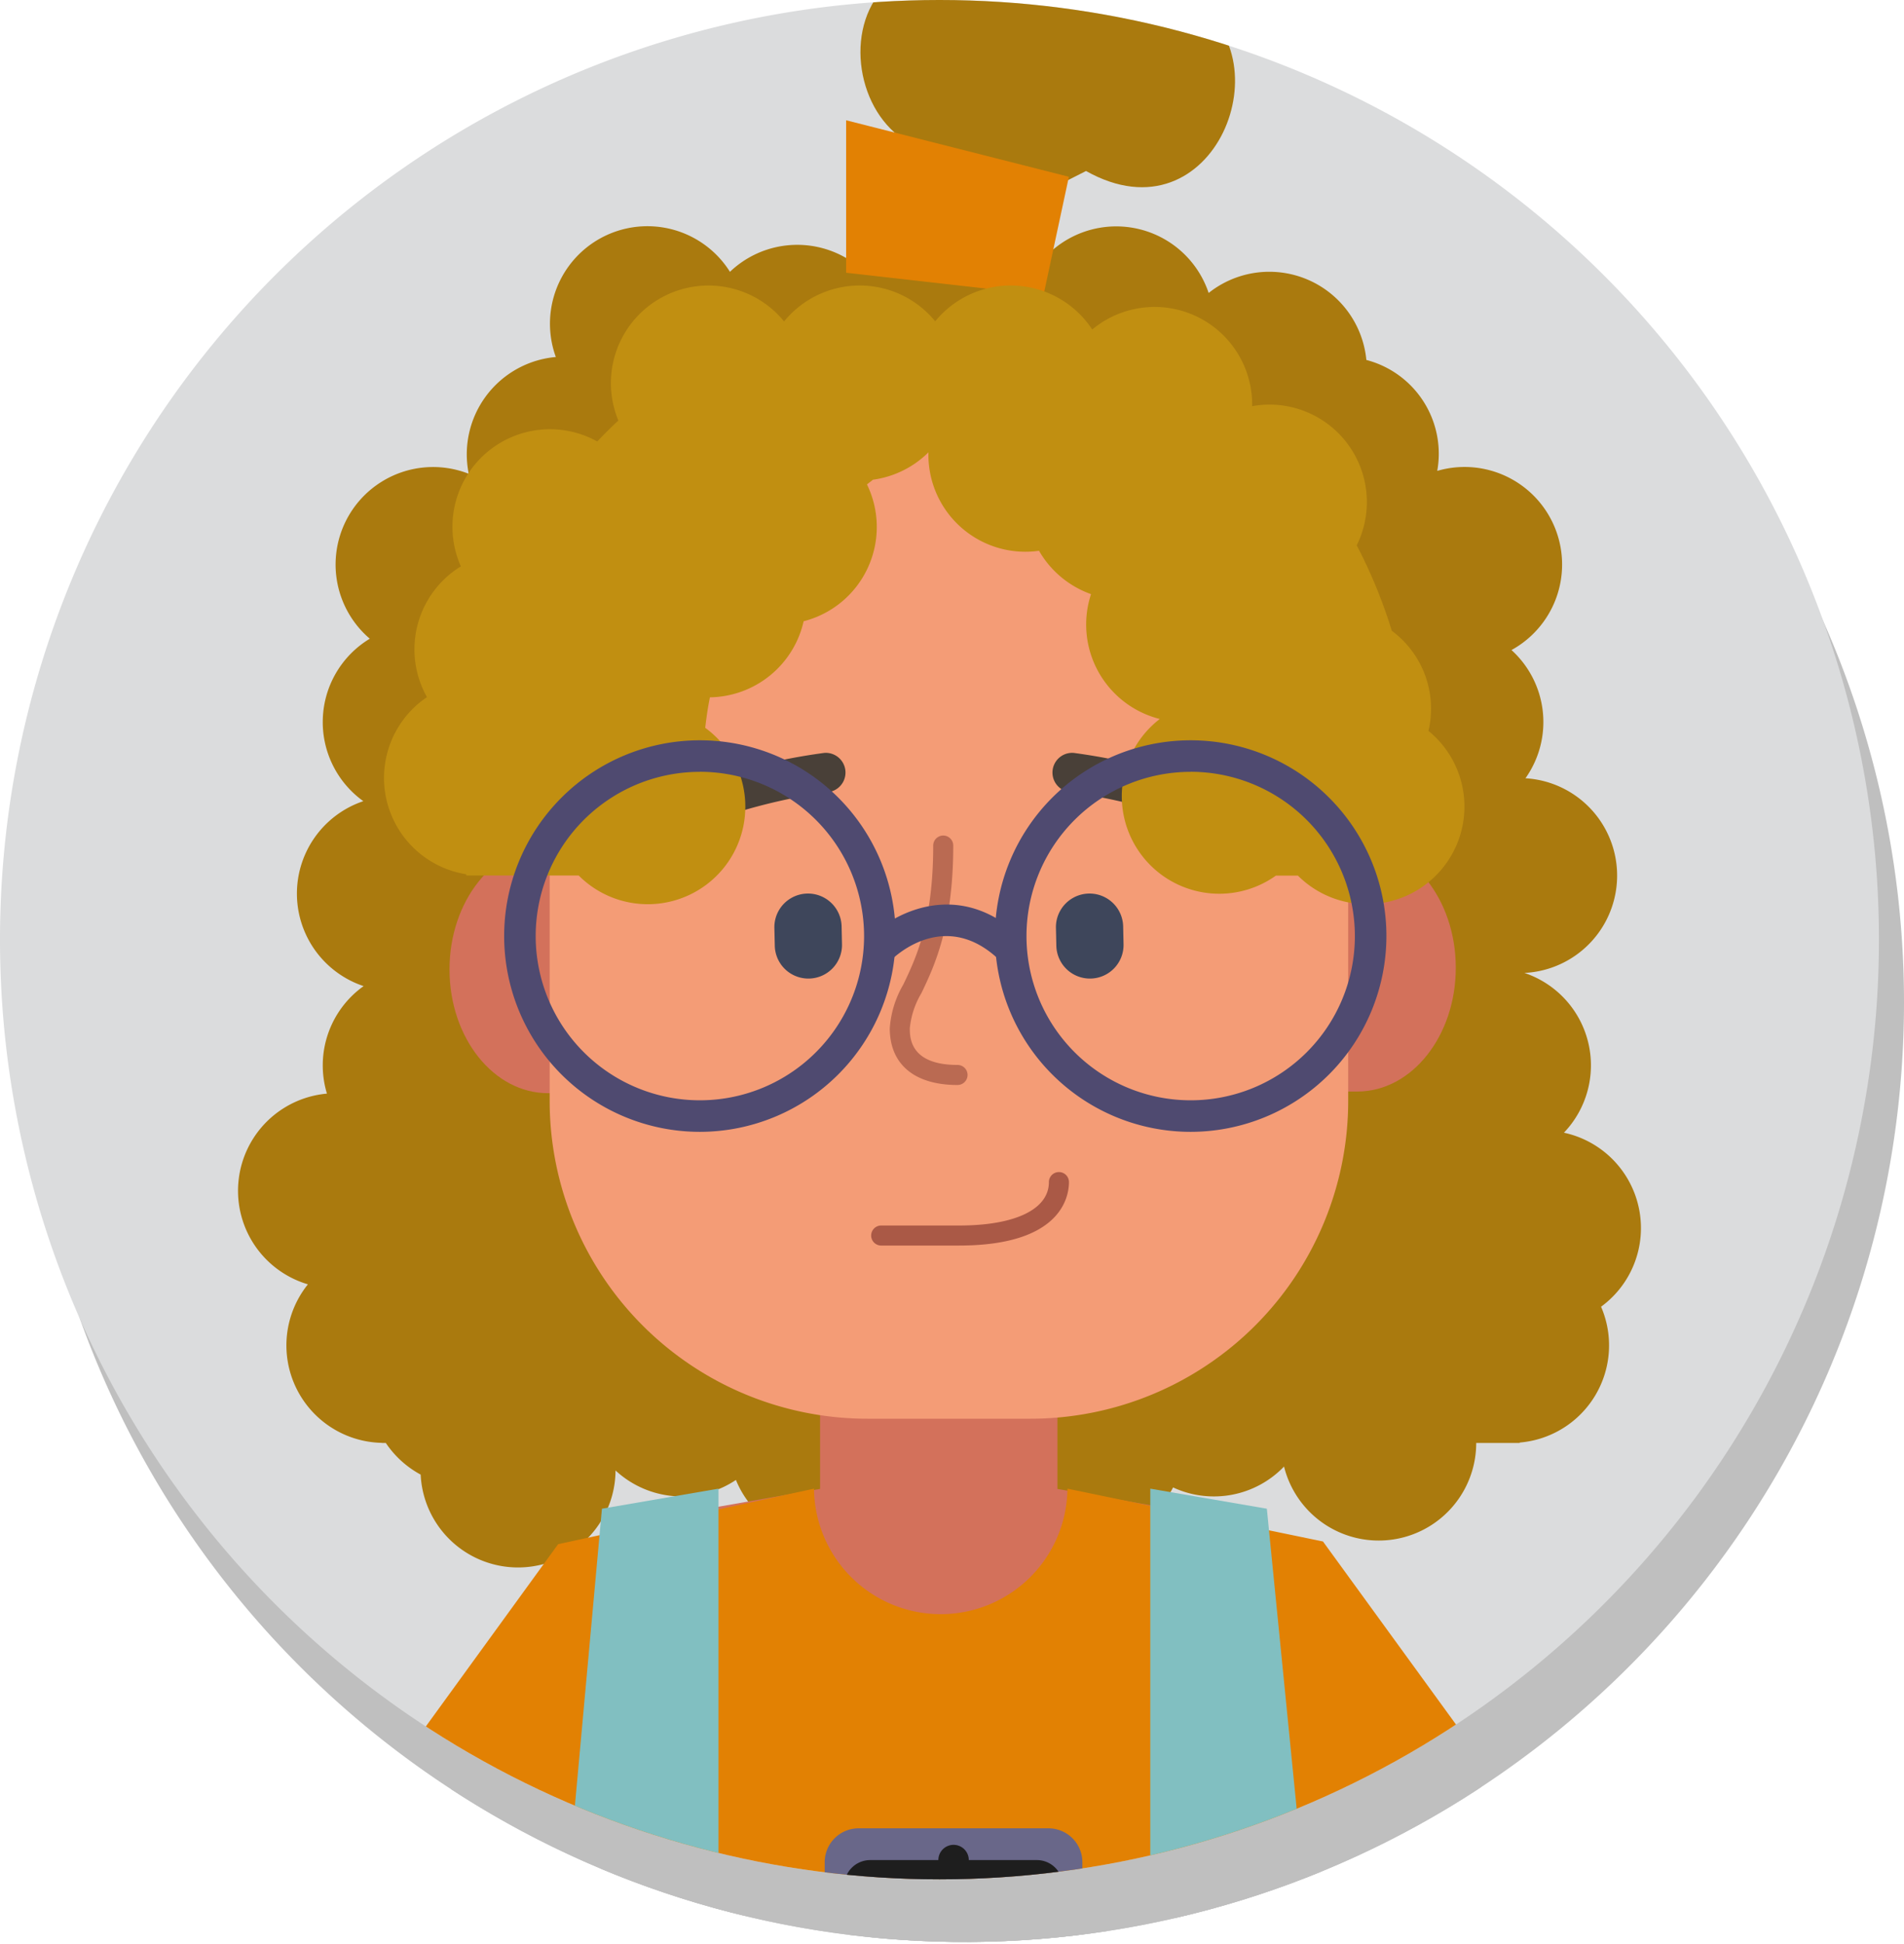 <svg id="Group_11" data-name="Group 11" xmlns="http://www.w3.org/2000/svg" xmlns:xlink="http://www.w3.org/1999/xlink" width="152" height="155.169" viewBox="0 0 152 155.169">
  <defs>
    <clipPath id="clip-path">
      <rect id="Rectangle_3" data-name="Rectangle 3" width="152" height="155.169" fill="none"/>
    </clipPath>
    <clipPath id="clip-path-2">
      <rect id="Rectangle_2" data-name="Rectangle 2" width="152" height="156.169" fill="none"/>
    </clipPath>
    <clipPath id="clip-path-3">
      <rect id="Rectangle_1" data-name="Rectangle 1" width="150" height="151.169" transform="translate(2 5)" fill="none"/>
    </clipPath>
    <clipPath id="clip-path-4">
      <path id="Path_25" data-name="Path 25" d="M77,5a75,75,0,1,0,75,75A75,75,0,0,0,77,5" fill="none"/>
    </clipPath>
    <clipPath id="clip-path-5">
      <circle id="Ellipse_1" data-name="Ellipse 1" cx="75" cy="75" r="75" transform="translate(0 0)" fill="none"/>
    </clipPath>
  </defs>
  <g id="Group_10" data-name="Group 10" clip-path="url(#clip-path)">
    <g id="Group_7" data-name="Group 7">
      <g id="Group_6" data-name="Group 6" clip-path="url(#clip-path-2)">
        <g id="Group_5" data-name="Group 5" opacity="0.25">
          <g id="Group_4" data-name="Group 4">
            <g id="Group_3" data-name="Group 3" clip-path="url(#clip-path-3)">
              <path id="Path_1" data-name="Path 1" d="M77,5a75,75,0,1,0,75,75A75,75,0,0,0,77,5"/>
              <g id="Group_2" data-name="Group 2">
                <g id="Group_1" data-name="Group 1" clip-path="url(#clip-path-4)">
                  <path id="Path_2" data-name="Path 2" d="M133,103.02a7.789,7.789,0,0,0-6.149-7.613,7.779,7.779,0,0,0-3.154-12.752,7.78,7.78,0,0,0,.084-15.537,7.76,7.76,0,0,0-1.116-10.234,7.786,7.786,0,0,0-5.927-14.3,7.736,7.736,0,0,0-5.659-8.854,7.782,7.782,0,0,0-12.59-5.347,7.781,7.781,0,0,0-13.318-2.56c-.913-.061-1.831-.1-2.759-.1H73.392c-1.144,0-2.273.059-3.393.151a7.78,7.78,0,0,0-9.726.821,7.781,7.781,0,0,0-13.9,6.8,7.795,7.795,0,0,0-6.952,9.321,7.783,7.783,0,0,0-7.9,13.163,7.772,7.772,0,0,0-.516,12.967,7.783,7.783,0,0,0,.023,14.761A7.771,7.771,0,0,0,28.1,92.288a7.786,7.786,0,0,0-1.519,15.222,7.78,7.78,0,0,0,5.907,12.653v.008h.306a7.822,7.822,0,0,0,2.782,2.526,7.783,7.783,0,0,0,15.557-.33,7.773,7.773,0,0,0,9.611.756,7.789,7.789,0,0,0,15-2.952h5.18a7.787,7.787,0,0,0,14.719,3.549,7.757,7.757,0,0,0,8.858-1.667,7.786,7.786,0,0,0,15.342-1.882h3.473v-.033a7.782,7.782,0,0,0,6.494-10.841A7.773,7.773,0,0,0,133,103.02"/>
                  <path id="Path_3" data-name="Path 3" d="M96.915,5H71.828c-2.493,3.915-.753,10.426,3.9,11.9l-.471,8.559L88.7,18.649C99,24.432,104.83,9.214,96.915,5"/>
                  <path id="Path_4" data-name="Path 4" d="M85.306,28.552,69.548,26.77V14.6L87.331,19.11Z"/>
                  <path id="Path_5" data-name="Path 5" d="M95.535,125.442l-9.116-1.6V112.209H67.468v11.628l-9.116,1.6v14.225H95.535Z"/>
                  <path id="Path_6" data-name="Path 6" d="M128.066,156.169l-20.45-28.135-20.4-4.215a10.117,10.117,0,0,1-20.233,0L46.557,128.25,26.285,156.169Z"/>
                  <path id="Path_7" data-name="Path 7" d="M98.345,82.264h0c-.006-5.455,3.508-9.884,7.848-9.893l4.154-.007c4.341-.008,7.865,4.409,7.871,9.864s-3.508,9.884-7.848,9.893l-4.154.007c-4.341.008-7.864-4.409-7.871-9.864"/>
                  <path id="Path_8" data-name="Path 8" d="M57.759,82.353h0c.006,5.455-3.508,9.885-7.848,9.893l-4.154.007c-4.341.008-7.865-4.408-7.871-9.864S41.394,72.5,45.734,72.5l4.154-.008c4.341-.007,7.865,4.409,7.871,9.864"/>
                  <path id="Path_9" data-name="Path 9" d="M84.258,118.236H71.252A25.371,25.371,0,0,1,45.881,92.865V60.948A25.371,25.371,0,0,1,71.252,35.577H84.258a25.371,25.371,0,0,1,25.371,25.371V92.865a25.371,25.371,0,0,1-25.371,25.371"/>
                  <path id="Path_10" data-name="Path 10" d="M78.572,104.415H72.347a.8.8,0,0,1,0-1.6h6.225c4.487,0,7.164-1.3,7.164-3.466a.8.8,0,0,1,1.6,0c0,1.188-.633,5.065-8.764,5.065"/>
                  <path id="Path_11" data-name="Path 11" d="M78.441,91.6c-3.438,0-5.409-1.651-5.409-4.531a8.017,8.017,0,0,1,1.079-3.484C75.119,81.481,76.5,78.6,76.5,72.49a.8.8,0,0,1,1.6,0c0,6.474-1.532,9.67-2.545,11.785a6.725,6.725,0,0,0-.923,2.793c0,.725,0,2.931,3.81,2.931a.8.8,0,0,1,0,1.6"/>
                  <path id="Path_12" data-name="Path 12" d="M54.748,72a1.574,1.574,0,0,1-.621-3.021,49.739,49.739,0,0,1,13.682-3.886,1.574,1.574,0,0,1,.29,3.134,47.582,47.582,0,0,0-12.732,3.646,1.577,1.577,0,0,1-.619.127"/>
                  <path id="Path_13" data-name="Path 13" d="M100.77,72a1.584,1.584,0,0,1-.619-.127,47.582,47.582,0,0,0-12.732-3.646,1.574,1.574,0,0,1,.29-3.134,49.729,49.729,0,0,1,13.682,3.886A1.574,1.574,0,0,1,100.77,72"/>
                  <path id="Path_14" data-name="Path 14" d="M116.037,63.335a7.732,7.732,0,0,0-2.928-7.989,39.912,39.912,0,0,0-2.8-6.819,7.778,7.778,0,0,0-6.98-11.234,7.859,7.859,0,0,0-1.373.128c0-.043.006-.085.006-.128A7.788,7.788,0,0,0,89.194,31.3a7.786,7.786,0,0,0-12.535-.655,7.787,7.787,0,0,0-12.064.011,7.789,7.789,0,0,0-13.229,7.911q-.867.8-1.686,1.67a7.784,7.784,0,0,0-10.889,9.969A7.769,7.769,0,0,0,36.086,60.64a7.784,7.784,0,0,0,3.142,14.141v.1H48.2A7.786,7.786,0,1,0,58.3,63.092c.094-.845.216-1.659.374-2.435a7.785,7.785,0,0,0,7.482-6.071,7.766,7.766,0,0,0,5.055-10.923c.129-.1.253-.2.384-.295l.091-.079A7.767,7.767,0,0,0,76.123,41.1c0,.05-.007.1-.007.149a7.741,7.741,0,0,0,8.831,7.712A7.8,7.8,0,0,0,89.1,52.421a7.772,7.772,0,0,0,5.488,9.965,7.783,7.783,0,0,0,9.272,12.5h1.753a7.789,7.789,0,1,0,10.423-11.55"/>
                  <path id="Path_15" data-name="Path 15" d="M57.873,95.339A15.626,15.626,0,1,1,73.5,79.713,15.643,15.643,0,0,1,57.873,95.339m0-28.734A13.108,13.108,0,1,0,70.981,79.713,13.123,13.123,0,0,0,57.873,66.605"/>
                  <path id="Path_16" data-name="Path 16" d="M97.054,95.339A15.626,15.626,0,1,1,112.68,79.713,15.643,15.643,0,0,1,97.054,95.339m0-28.734a13.108,13.108,0,1,0,13.108,13.108A13.123,13.123,0,0,0,97.054,66.605"/>
                  <path id="Path_17" data-name="Path 17" d="M82.687,82.007a1.249,1.249,0,0,1-.874-.354c-4.273-4.126-8.246-.446-8.685-.012a1.259,1.259,0,0,1-1.779-1.782c2.076-2.081,7.3-4.763,12.212-.016a1.259,1.259,0,0,1-.874,2.164"/>
                  <path id="Path_18" data-name="Path 18" d="M89.071,83.105h0a2.683,2.683,0,0,0,2.624-2.742l-.031-1.419a2.684,2.684,0,0,0-5.367.119l.032,1.418a2.683,2.683,0,0,0,2.742,2.624"/>
                  <path id="Path_19" data-name="Path 19" d="M66.594,83.105h0a2.683,2.683,0,0,0,2.624-2.742l-.031-1.419a2.684,2.684,0,0,0-5.367.119l.032,1.418a2.683,2.683,0,0,0,2.742,2.624"/>
                  <path id="Path_20" data-name="Path 20" d="M59.359,156.169v-32.35l-9.305,1.6-2.8,30.75Z"/>
                  <path id="Path_21" data-name="Path 21" d="M106.192,156.169l-3.057-30.75-9.305-1.6v32.35Z"/>
                  <path id="Path_22" data-name="Path 22" d="M88.408,156.169v-2.534a2.705,2.705,0,0,0-2.706-2.706H70.543a2.706,2.706,0,0,0-2.706,2.706v2.534Z"/>
                  <path id="Path_23" data-name="Path 23" d="M86.852,156.169v-.626a2.08,2.08,0,0,0-2.08-2.08h-13.3a2.08,2.08,0,0,0-2.08,2.08v.626Z"/>
                  <path id="Path_24" data-name="Path 24" d="M79.341,153.463a1.215,1.215,0,1,1-1.216-1.216,1.216,1.216,0,0,1,1.216,1.216"/>
                </g>
              </g>
            </g>
          </g>
        </g>
        <path id="Path_26" data-name="Path 26" d="M75,0a75,75,0,1,0,75,75A75,75,0,0,0,75,0" fill="#dbdcdd"/>
      </g>
    </g>
    <g id="Group_9" data-name="Group 9">
      <g id="Group_8" data-name="Group 8" clip-path="url(#clip-path-5)">
        <path id="Path_27" data-name="Path 27" d="M131,98.02a7.789,7.789,0,0,0-6.149-7.613,7.778,7.778,0,0,0-3.154-12.752,7.78,7.78,0,0,0,.084-15.537,7.76,7.76,0,0,0-1.116-10.234,7.786,7.786,0,0,0-5.927-14.3,7.736,7.736,0,0,0-5.659-8.854,7.782,7.782,0,0,0-12.59-5.347,7.781,7.781,0,0,0-13.318-2.56c-.913-.061-1.831-.1-2.759-.1H71.392c-1.144,0-2.273.059-3.393.151a7.78,7.78,0,0,0-9.726.821,7.781,7.781,0,0,0-13.9,6.8,7.795,7.795,0,0,0-6.952,9.321,7.783,7.783,0,0,0-7.9,13.163,7.772,7.772,0,0,0-.516,12.967,7.783,7.783,0,0,0,.023,14.761A7.771,7.771,0,0,0,26.1,87.288a7.786,7.786,0,0,0-1.519,15.222,7.78,7.78,0,0,0,5.907,12.653v.008H30.8a7.822,7.822,0,0,0,2.782,2.526,7.783,7.783,0,0,0,15.557-.33,7.773,7.773,0,0,0,9.611.756,7.789,7.789,0,0,0,15-2.952h5.18a7.787,7.787,0,0,0,14.719,3.549,7.757,7.757,0,0,0,8.858-1.667,7.786,7.786,0,0,0,15.342-1.882h3.473v-.033a7.782,7.782,0,0,0,6.494-10.841A7.773,7.773,0,0,0,131,98.02" fill="#aa7a0e"/>
        <path id="Path_28" data-name="Path 28" d="M94.915,0H69.828c-2.493,3.915-.753,10.426,3.9,11.9l-.471,8.559L86.7,13.649C97,19.432,102.83,4.214,94.915,0" fill="#aa7a0e"/>
        <path id="Path_29" data-name="Path 29" d="M83.306,23.552,67.548,21.77V9.6L85.331,14.11Z" fill="#e28103"/>
        <path id="Path_30" data-name="Path 30" d="M93.535,120.442l-9.116-1.6V107.209H65.468v11.628l-9.116,1.6v14.225H93.535Z" fill="#d3715b"/>
        <path id="Path_31" data-name="Path 31" d="M126.066,151.169l-20.45-28.135-20.4-4.215a10.117,10.117,0,0,1-20.233,0L44.557,123.25,24.285,151.169Z" fill="#e28103"/>
        <path id="Path_32" data-name="Path 32" d="M96.345,77.264h0c-.006-5.455,3.508-9.884,7.848-9.893l4.154-.007c4.341-.008,7.865,4.409,7.871,9.864s-3.508,9.884-7.848,9.893l-4.154.007c-4.341.008-7.864-4.409-7.871-9.864" fill="#d3715b"/>
        <path id="Path_33" data-name="Path 33" d="M55.759,77.353h0c.006,5.455-3.508,9.885-7.848,9.893l-4.154.007c-4.341.008-7.865-4.408-7.871-9.864S39.394,67.5,43.734,67.5l4.154-.008c4.341-.007,7.865,4.409,7.871,9.864" fill="#d3715b"/>
        <path id="Path_34" data-name="Path 34" d="M82.258,113.236H69.252A25.371,25.371,0,0,1,43.881,87.865V55.948A25.371,25.371,0,0,1,69.252,30.577H82.258a25.371,25.371,0,0,1,25.371,25.371V87.865a25.371,25.371,0,0,1-25.371,25.371" fill="#f49c76"/>
        <path id="Path_35" data-name="Path 35" d="M76.572,99.415H70.347a.8.8,0,0,1,0-1.6h6.225c4.487,0,7.164-1.3,7.164-3.466a.8.8,0,0,1,1.6,0c0,1.188-.633,5.065-8.764,5.065" fill="#aa5946"/>
        <path id="Path_36" data-name="Path 36" d="M76.441,86.6c-3.438,0-5.409-1.651-5.409-4.531a8.017,8.017,0,0,1,1.079-3.484C73.119,76.481,74.5,73.6,74.5,67.49a.8.8,0,0,1,1.6,0c0,6.474-1.532,9.67-2.545,11.785a6.725,6.725,0,0,0-.923,2.793c0,.725,0,2.931,3.81,2.931a.8.8,0,0,1,0,1.6" fill="#ba6a52"/>
        <path id="Path_37" data-name="Path 37" d="M52.748,67a1.574,1.574,0,0,1-.621-3.021,49.738,49.738,0,0,1,13.682-3.886,1.574,1.574,0,0,1,.29,3.134,47.582,47.582,0,0,0-12.732,3.646,1.577,1.577,0,0,1-.619.127" fill="#494038"/>
        <path id="Path_38" data-name="Path 38" d="M98.77,67a1.584,1.584,0,0,1-.619-.127,47.582,47.582,0,0,0-12.732-3.646,1.574,1.574,0,0,1,.29-3.134,49.729,49.729,0,0,1,13.682,3.886A1.574,1.574,0,0,1,98.77,67" fill="#494038"/>
        <path id="Path_39" data-name="Path 39" d="M114.037,58.335a7.732,7.732,0,0,0-2.928-7.989,39.912,39.912,0,0,0-2.8-6.819,7.778,7.778,0,0,0-6.98-11.234,7.859,7.859,0,0,0-1.373.128c0-.043.006-.085.006-.128A7.788,7.788,0,0,0,87.194,26.3a7.786,7.786,0,0,0-12.535-.655,7.787,7.787,0,0,0-12.064.011,7.789,7.789,0,0,0-13.229,7.911q-.867.8-1.686,1.67a7.784,7.784,0,0,0-10.889,9.969A7.769,7.769,0,0,0,34.086,55.64a7.784,7.784,0,0,0,3.142,14.141v.1H46.2A7.786,7.786,0,1,0,56.3,58.092c.094-.845.216-1.659.374-2.435a7.785,7.785,0,0,0,7.482-6.071,7.766,7.766,0,0,0,5.055-10.923c.129-.1.253-.2.384-.295l.091-.079A7.767,7.767,0,0,0,74.123,36.1c0,.05-.007.1-.007.149a7.741,7.741,0,0,0,8.831,7.712A7.8,7.8,0,0,0,87.1,47.421a7.772,7.772,0,0,0,5.488,9.965,7.783,7.783,0,0,0,9.272,12.5h1.753a7.789,7.789,0,1,0,10.423-11.55" fill="#c18f11"/>
        <path id="Path_40" data-name="Path 40" d="M55.873,90.339A15.626,15.626,0,1,1,71.5,74.713,15.643,15.643,0,0,1,55.873,90.339m0-28.734A13.108,13.108,0,1,0,68.981,74.713,13.123,13.123,0,0,0,55.873,61.6" fill="#4f4a70"/>
        <path id="Path_41" data-name="Path 41" d="M95.054,90.339A15.626,15.626,0,1,1,110.68,74.713,15.643,15.643,0,0,1,95.054,90.339m0-28.734a13.108,13.108,0,1,0,13.108,13.108A13.123,13.123,0,0,0,95.054,61.6" fill="#4f4a70"/>
        <path id="Path_42" data-name="Path 42" d="M80.687,77.007a1.249,1.249,0,0,1-.874-.354c-4.273-4.126-8.246-.446-8.685-.012a1.259,1.259,0,0,1-1.779-1.782c2.076-2.081,7.3-4.763,12.212-.016a1.259,1.259,0,0,1-.874,2.164" fill="#4f4a70"/>
        <path id="Path_43" data-name="Path 43" d="M87.071,78.105h0a2.683,2.683,0,0,0,2.624-2.742l-.031-1.419a2.684,2.684,0,0,0-5.367.119l.032,1.418a2.683,2.683,0,0,0,2.742,2.624" fill="#3e465b"/>
        <path id="Path_44" data-name="Path 44" d="M64.594,78.105h0a2.683,2.683,0,0,0,2.624-2.742l-.031-1.419a2.684,2.684,0,0,0-5.367.119l.032,1.418a2.683,2.683,0,0,0,2.742,2.624" fill="#3e465b"/>
        <path id="Path_45" data-name="Path 45" d="M57.359,151.169v-32.35l-9.305,1.6-2.8,30.75Z" fill="#81bfc1"/>
        <path id="Path_46" data-name="Path 46" d="M104.192,151.169l-3.057-30.75-9.305-1.6v32.35Z" fill="#81bfc1"/>
        <path id="Path_47" data-name="Path 47" d="M86.408,151.169v-2.534a2.705,2.705,0,0,0-2.706-2.706H68.543a2.706,2.706,0,0,0-2.706,2.706v2.534Z" fill="#696789"/>
        <path id="Path_48" data-name="Path 48" d="M84.852,151.169v-.626a2.08,2.08,0,0,0-2.08-2.08h-13.3a2.08,2.08,0,0,0-2.08,2.08v.626Z" fill="#1e1e1e"/>
        <path id="Path_49" data-name="Path 49" d="M77.341,148.463a1.215,1.215,0,1,1-1.216-1.216,1.216,1.216,0,0,1,1.216,1.216" fill="#1e1e1e"/>
      </g>
    </g>
  </g>
</svg>
